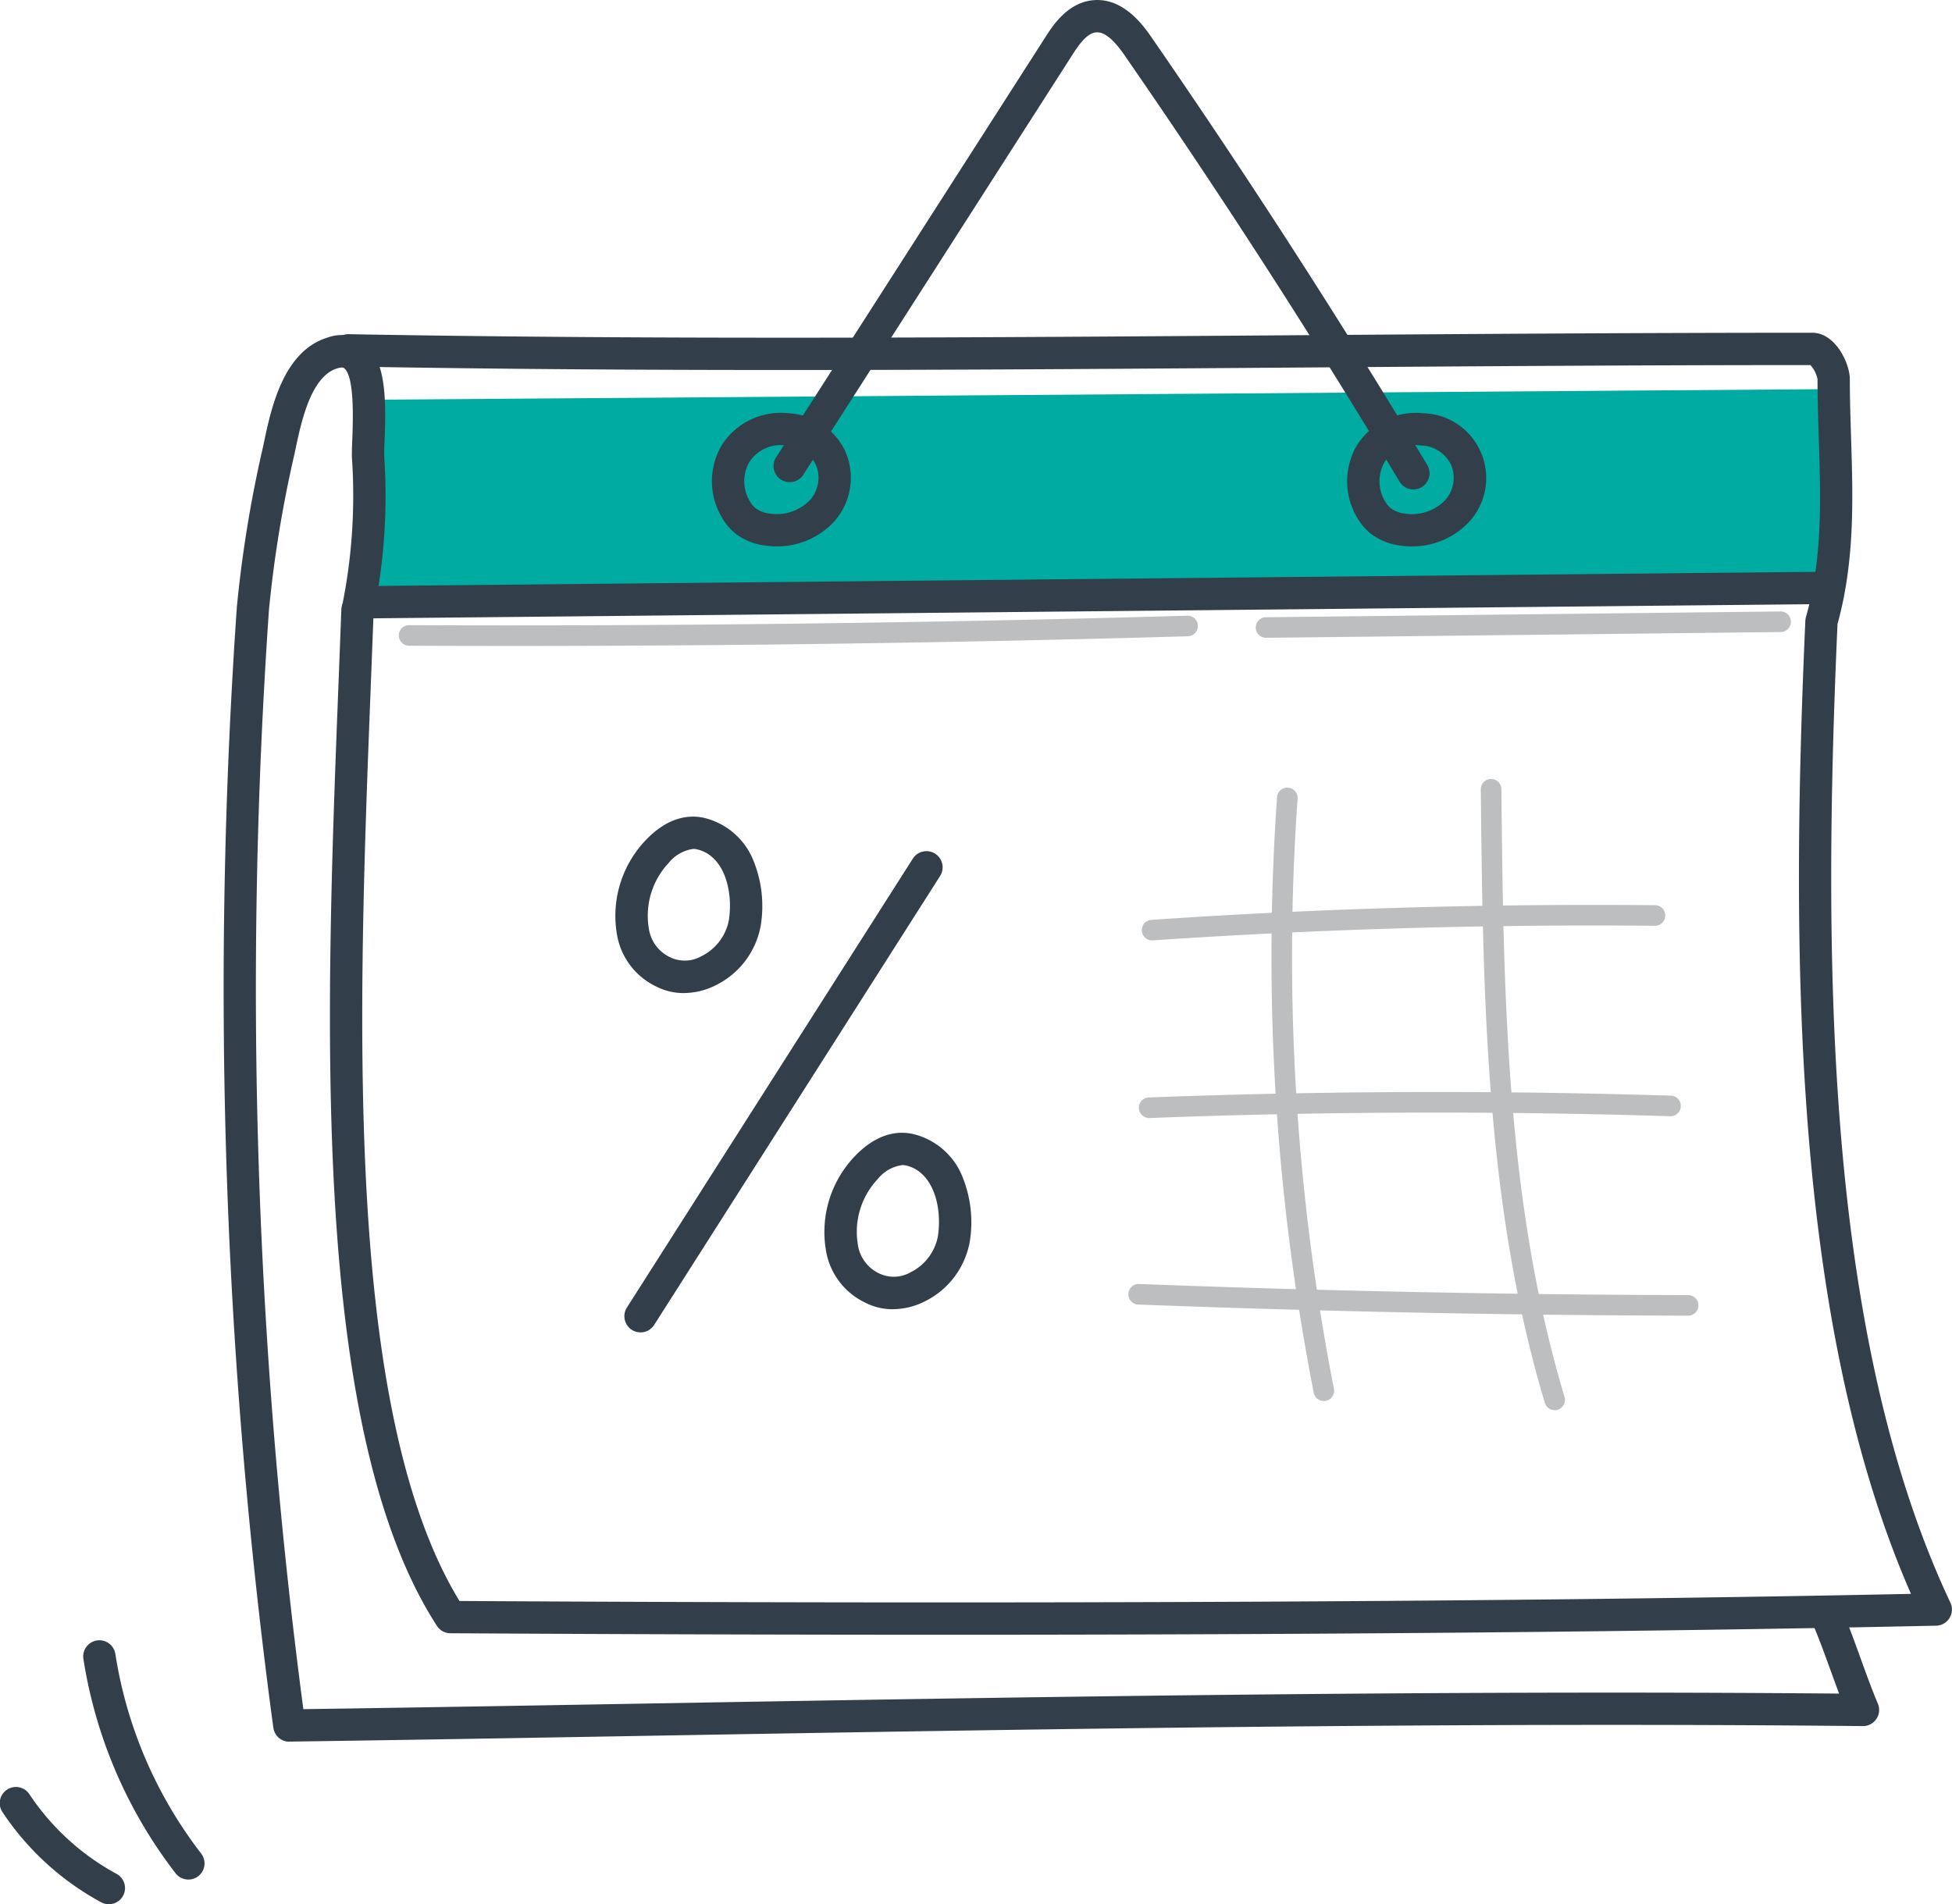 <svg id="Groupe_10" data-name="Groupe 10" xmlns="http://www.w3.org/2000/svg" xmlns:xlink="http://www.w3.org/1999/xlink" width="137.139" height="133.809" viewBox="0 0 137.139 133.809">
  <defs>
    <clipPath id="clip-path">
      <rect id="Rectangle_31" data-name="Rectangle 31" width="137.139" height="133.809" fill="none"/>
    </clipPath>
  </defs>
  <g id="Groupe_9" data-name="Groupe 9" clip-path="url(#clip-path)">
    <path id="Tracé_40" data-name="Tracé 40" d="M72.13,77.224a57.643,57.643,0,0,1-.389,14.008s102.674-.516,102.628-.623a60.614,60.614,0,0,0,.8-7.226,20.254,20.254,0,0,0-.43-6.905Z" transform="translate(-46.093 -49.135)" fill="#00aca2"/>
    <path id="Tracé_41" data-name="Tracé 41" d="M23.753,339.264a1.133,1.133,0,0,1-.9-.441,32.961,32.961,0,0,1-6.471-15.031,1.136,1.136,0,1,1,2.244-.35,30.677,30.677,0,0,0,6.023,13.993,1.136,1.136,0,0,1-.9,1.83" transform="translate(-10.517 -207.189)" fill="#323f4b"/>
    <path id="Tracé_42" data-name="Tracé 42" d="M7.647,359.514a1.13,1.13,0,0,1-.539-.137A19.448,19.448,0,0,1,.19,353.065a1.136,1.136,0,1,1,1.891-1.258,17.17,17.17,0,0,0,6.107,5.572,1.136,1.136,0,0,1-.541,2.135" transform="translate(0 -225.705)" fill="#323f4b"/>
    <path id="Tracé_43" data-name="Tracé 43" d="M123.834,201.069a1.135,1.135,0,0,1-.957-1.745l20.1-31.565a1.136,1.136,0,0,1,1.916,1.22l-20.1,31.565a1.134,1.134,0,0,1-.959.526" transform="translate(-78.833 -107.444)" fill="#323f4b"/>
    <path id="Tracé_44" data-name="Tracé 44" d="M166.81,235.048a4.245,4.245,0,0,1-1.97-.475,4.956,4.956,0,0,1-2.751-3.775,7.7,7.7,0,0,1,2-6.452c1.632-1.734,3.151-1.833,4.137-1.611a4.979,4.979,0,0,1,3.5,3.076,8.5,8.5,0,0,1,.484,4.5,5.825,5.825,0,0,1-3.14,4.177,5.009,5.009,0,0,1-2.253.557m.652-10.126a2.663,2.663,0,0,0-1.723.981,5.416,5.416,0,0,0-1.408,4.536,2.661,2.661,0,0,0,1.557,2.119,2.375,2.375,0,0,0,2.152-.1,3.571,3.571,0,0,0,1.92-2.5c.333-2.109-.337-4.58-2.237-5.008a1.184,1.184,0,0,0-.261-.029" transform="translate(-104.08 -143.049)" fill="#323f4b"/>
    <path id="Tracé_45" data-name="Tracé 45" d="M125.734,172.908a4.245,4.245,0,0,1-1.97-.475,4.956,4.956,0,0,1-2.751-3.775,7.7,7.7,0,0,1,2-6.452c1.633-1.734,3.151-1.833,4.137-1.611a4.979,4.979,0,0,1,3.5,3.076,8.5,8.5,0,0,1,.484,4.5,5.825,5.825,0,0,1-3.14,4.177,5.012,5.012,0,0,1-2.253.557m.652-10.126a2.664,2.664,0,0,0-1.723.981,5.416,5.416,0,0,0-1.408,4.536,2.661,2.661,0,0,0,1.557,2.119,2.374,2.374,0,0,0,2.152-.1,3.57,3.57,0,0,0,1.92-2.5c.333-2.108-.338-4.58-2.237-5.008a1.184,1.184,0,0,0-.261-.029" transform="translate(-77.689 -103.125)" fill="#323f4b"/>
    <path id="Tracé_46" data-name="Tracé 46" d="M86.119,123.14q-3.557,0-7.1-.015a.723.723,0,0,1,0-1.445h0c18.156.079,36.567-.145,54.718-.665a.723.723,0,0,1,.041,1.445c-15.8.452-31.8.681-47.663.681" transform="translate(-50.305 -77.75)" fill="#bcbec0"/>
    <path id="Tracé_47" data-name="Tracé 47" d="M247.433,122.034a.723.723,0,0,1-.008-1.445l36.146-.407a.723.723,0,1,1,.016,1.445l-36.146.406h-.008" transform="translate(-158.508 -77.215)" fill="#bcbec0"/>
    <path id="Tracé_48" data-name="Tracé 48" d="M48.577,164.731a1.135,1.135,0,0,1-1.125-.984q-.036-.27-.094-.683a388.227,388.227,0,0,1-2.472-78.053A87.453,87.453,0,0,1,46.728,73.73l.061-.289c.511-2.421,1.365-6.473,4.534-7.4a2.666,2.666,0,0,1,2.5.384c1.534,1.2,1.559,3.926,1.445,6.855-.019.477-.035.888-.026,1.146a40.875,40.875,0,0,1-.727,10.909,1.135,1.135,0,1,1-2.21-.523,38.932,38.932,0,0,0,.667-10.31c-.011-.339.006-.789.026-1.31.047-1.2.171-4.4-.573-4.977-.081-.063-.239-.061-.47.006-1.863.543-2.542,3.762-2.948,5.685l-.062.294a85.57,85.57,0,0,0-1.8,10.967,386.022,386.022,0,0,0,2.414,77.275c7.524-.107,15.394-.243,23.7-.387,26.152-.452,55.724-.963,84.194-.706-.2-.537-.4-1.091-.6-1.636-.391-1.083-.8-2.2-1.185-3.111a1.136,1.136,0,1,1,2.087-.9c.417.97.832,2.122,1.234,3.236.391,1.083.8,2.2,1.185,3.111a1.135,1.135,0,0,1-1.055,1.583c-28.956-.292-59.168.23-85.823.69-8.684.15-16.885.292-24.716.4h-.016" transform="translate(-28.247 -42.341)" fill="#323f4b"/>
    <path id="Tracé_49" data-name="Tracé 49" d="M107.756,156.891q-16.38,0-34.452-.105a1.135,1.135,0,0,1-.947-.518c-8.958-13.832-7.823-42.954-6.911-66.354q.1-2.577.193-5.045a1.136,1.136,0,1,1,2.27.083c-.06,1.644-.126,3.331-.193,5.05-.888,22.786-1.991,51.071,6.224,64.517,40.555.233,74.85.065,101.976-.5-8.348-19.087-8.451-45.209-7.421-68.379a1.166,1.166,0,0,1,.042-.258c1.172-4.141,1.041-8.24.9-12.58-.043-1.353-.087-2.753-.087-4.138a2.08,2.08,0,0,0-.5-.992c-11.988,0-24.172.089-35.955.174-21.93.159-44.609.322-66.806-.073a1.136,1.136,0,0,1,.041-2.271c22.168.4,44.831.231,66.748.073,11.834-.085,24.07-.174,36.112-.174,1.606,0,2.63,2.143,2.63,3.263,0,1.349.044,2.73.086,4.065.136,4.281.276,8.705-.952,13.142-1.04,23.508-.9,50.037,7.931,68.763a1.136,1.136,0,0,1-1,1.62c-19.6.425-43.026.638-69.931.638" transform="translate(-41.659 -42.019)" fill="#323f4b"/>
    <path id="Tracé_50" data-name="Tracé 50" d="M70.812,115.653a1.135,1.135,0,0,1-.011-2.271l101.871-1h.011a1.135,1.135,0,0,1,.011,2.271l-101.871,1h-.011" transform="translate(-44.766 -72.202)" fill="#323f4b"/>
    <path id="Tracé_51" data-name="Tracé 51" d="M144.419,90.519a5.449,5.449,0,0,1-.93-.079,4.226,4.226,0,0,1-2.008-.873,4.037,4.037,0,0,1-.9-1.093,4.983,4.983,0,0,1,.006-5.076,4.914,4.914,0,0,1,4.657-2.238,4.67,4.67,0,0,1,4.013,2.674,4.617,4.617,0,0,1-.868,5.034,5.489,5.489,0,0,1-3.965,1.651m.275-7.121a2.632,2.632,0,0,0-2.178,1.193,2.725,2.725,0,0,0,.021,2.736,1.837,1.837,0,0,0,.394.491,2.033,2.033,0,0,0,.946.384,3.263,3.263,0,0,0,2.848-.885,2.357,2.357,0,0,0,.466-2.53,2.448,2.448,0,0,0-1.929-1.355,1.133,1.133,0,0,1-.241-.01,2.226,2.226,0,0,0-.327-.024" transform="translate(-89.874 -52.124)" fill="#323f4b"/>
    <path id="Tracé_52" data-name="Tracé 52" d="M269.245,90.519a5.45,5.45,0,0,1-.93-.079,4.222,4.222,0,0,1-2.008-.873,4.022,4.022,0,0,1-.9-1.092,4.983,4.983,0,0,1,.006-5.076,4.915,4.915,0,0,1,4.657-2.238,4.553,4.553,0,0,1,3.145,7.708,5.49,5.49,0,0,1-3.965,1.651m.275-7.121a2.633,2.633,0,0,0-2.179,1.193,2.724,2.724,0,0,0,.022,2.736,1.838,1.838,0,0,0,.394.491,2.036,2.036,0,0,0,.946.384,3.264,3.264,0,0,0,2.848-.885,2.358,2.358,0,0,0,.465-2.53,2.449,2.449,0,0,0-1.928-1.355,1.108,1.108,0,0,1-.241-.01,2.279,2.279,0,0,0-.327-.024" transform="translate(-170.072 -52.123)" fill="#323f4b"/>
    <path id="Tracé_53" data-name="Tracé 53" d="M196.924,34.392a1.135,1.135,0,0,1-.975-.552c-6.07-10.123-12.563-20.194-19.3-29.933-.8-1.163-1.444-1.681-2.014-1.633-.61.052-1.153.775-1.649,1.549L154.045,33.389a1.136,1.136,0,0,1-1.912-1.225L171.077,2.6c.506-.789,1.559-2.433,3.368-2.587,2.148-.183,3.547,1.842,4.075,2.6C185.282,12.4,191.8,22.508,197.9,32.672a1.136,1.136,0,0,1-.973,1.72" transform="translate(-97.627 0)" fill="#323f4b"/>
    <path id="Tracé_54" data-name="Tracé 54" d="M225.092,180.353a.723.723,0,0,1-.048-1.444c11.721-.8,23.62-1.142,35.365-1.03a.723.723,0,1,1-.014,1.445c-11.709-.112-23.571.234-35.254,1.027l-.05,0" transform="translate(-144.155 -114.271)" fill="#bcbec0"/>
    <path id="Tracé_55" data-name="Tracé 55" d="M224.5,216.464a.723.723,0,0,1-.027-1.445c12.182-.465,24.537-.508,36.722-.126a.723.723,0,0,1-.045,1.444c-12.152-.38-24.473-.338-36.622.126H224.5" transform="translate(-143.776 -137.9)" fill="#bcbec0"/>
    <path id="Tracé_56" data-name="Tracé 56" d="M261.033,254.591h0c-12.838-.031-25.852-.295-38.68-.784a.723.723,0,0,1,.055-1.444c12.812.489,25.808.752,38.629.783a.723.723,0,0,1,0,1.445" transform="translate(-142.411 -162.139)" fill="#bcbec0"/>
    <path id="Tracé_57" data-name="Tracé 57" d="M296.2,197.462a.723.723,0,0,1-.692-.515c-4.193-13.962-4.348-28.78-4.5-43.11a.723.723,0,0,1,.715-.73h.008a.723.723,0,0,1,.723.715c.149,14.229.3,28.943,4.437,42.71a.723.723,0,0,1-.692.931" transform="translate(-186.973 -98.369)" fill="#bcbec0"/>
    <path id="Tracé_58" data-name="Tracé 58" d="M253.536,197.975a.722.722,0,0,1-.708-.584,159.576,159.576,0,0,1-2.58-41.813.723.723,0,1,1,1.441.1,158.143,158.143,0,0,0,2.556,41.434.723.723,0,0,1-.71.862" transform="translate(-160.529 -99.525)" fill="#bcbec0"/>
  </g>
</svg>
